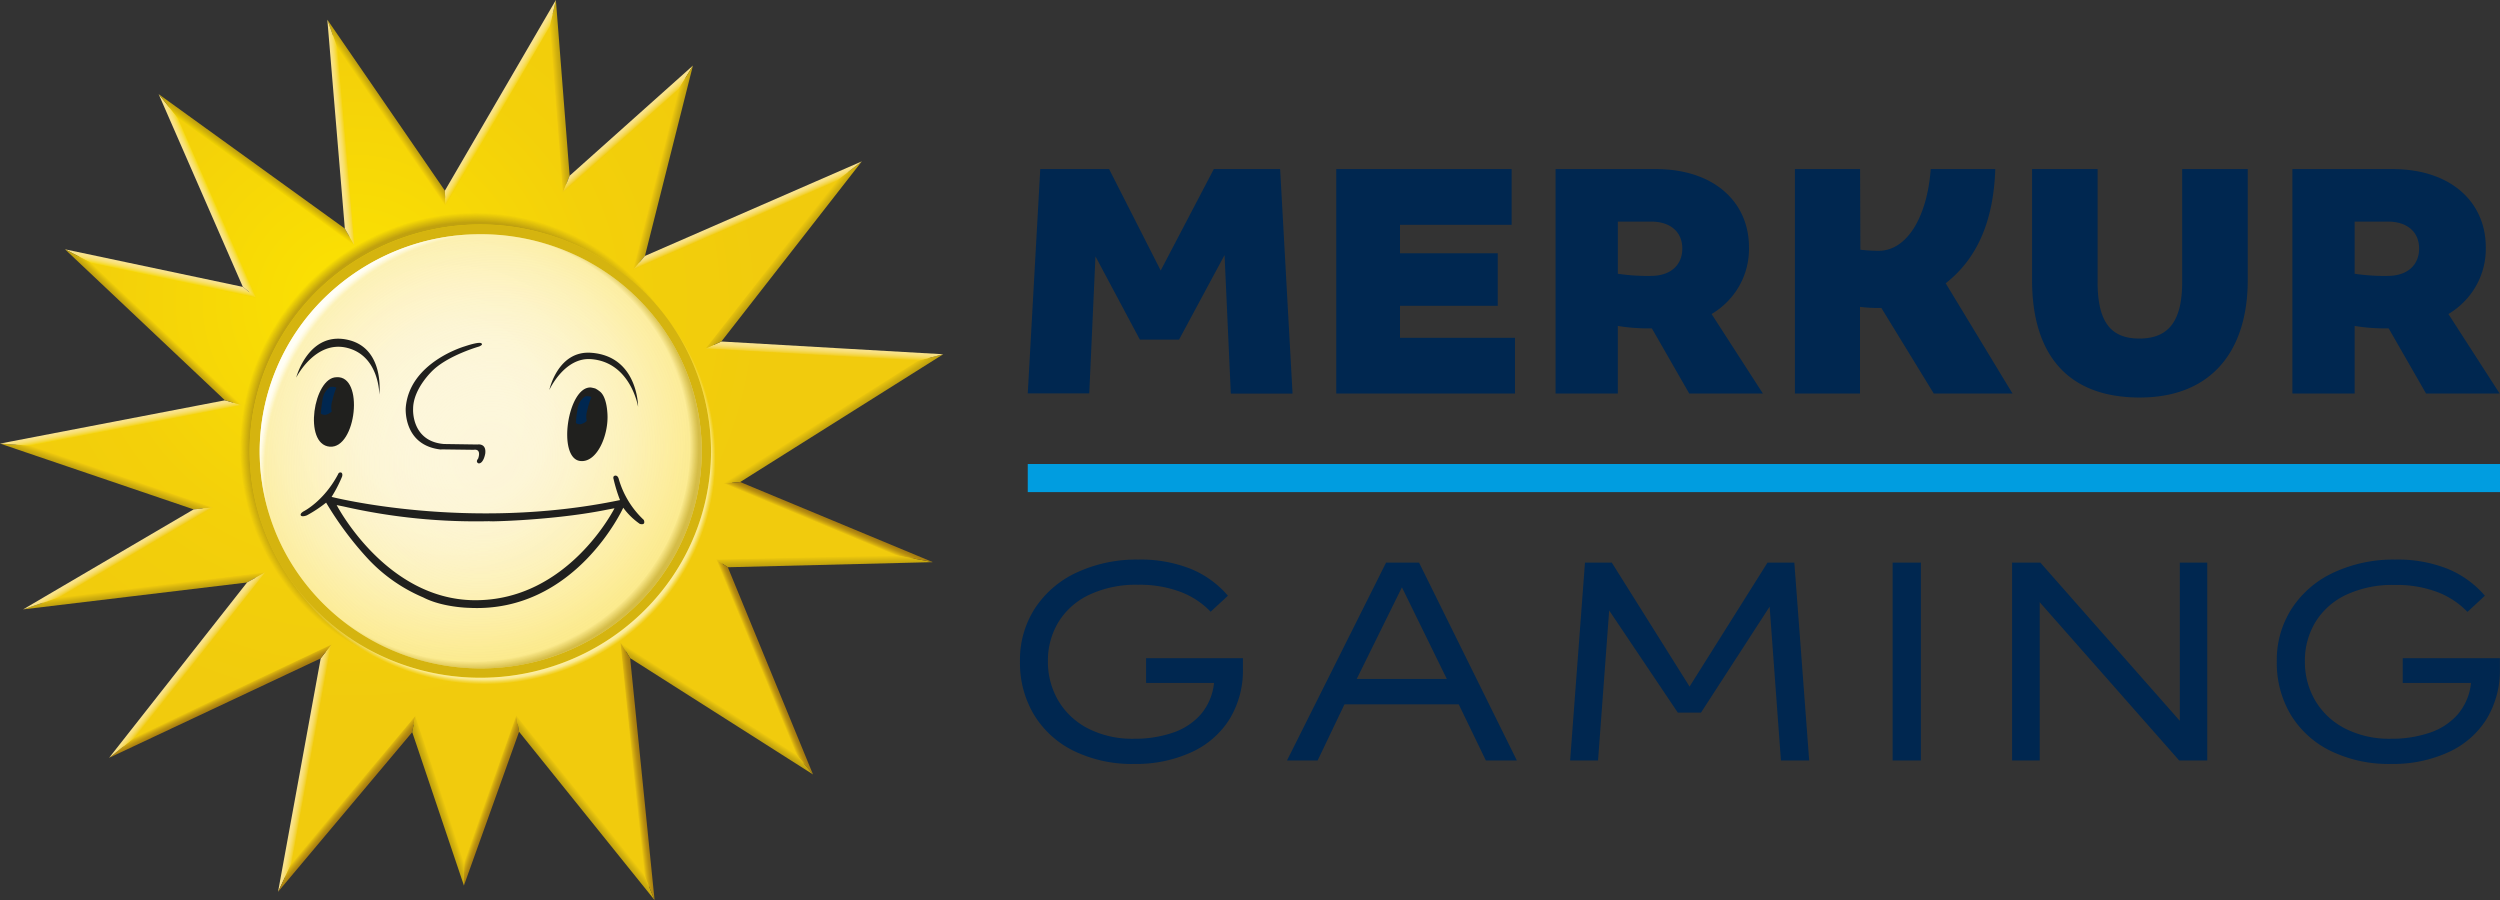 <svg width="100" height="36" fill="none" xmlns="http://www.w3.org/2000/svg"><rect width="100%" height="100%" fill="#333333" stroke="none"/><g clip-path="url(#clip0_419_4960)"><path d="M41.61 6.763h2.754l2.064 4.057 2.125-4.057h2.652l.497 8.98h-2.47l-.25-5.541-1.82 3.382h-1.568l-1.776-3.33-.248 5.483h-2.46l.5-8.974zm11.84 0h7.015v2.23H56v1.138h3.91v2.1H56v1.28h4.599v2.231H53.45v-8.98zm8.774 0h4c2.358 0 3.735 1.338 3.735 3.122a2.998 2.998 0 01-.38 1.536c-.263.47-.648.863-1.115 1.14l2.052 3.181H67.57l-1.494-2.605c-.176 0-.381 0-.586-.014a6.786 6.786 0 01-.777-.086v2.705h-2.49v-8.98zm5.068 3.18c0-.662-.468-1.08-1.259-1.08h-1.319v2.087c.437.066.878.094 1.32.086.805 0 1.258-.446 1.258-1.093zm13.99 1.251V6.763h2.622v4.519c0 1.596.528 2.26 1.67 2.26 1.143 0 1.713-.664 1.713-2.26v-4.52h2.623v4.433c0 2.877-1.48 4.706-4.321 4.706-2.93 0-4.307-1.77-4.307-4.707zm10.413-4.431h4c2.359 0 3.736 1.338 3.736 3.122a2.998 2.998 0 01-.381 1.536c-.263.47-.647.863-1.114 1.14l2.051 3.181h-2.944l-1.495-2.605c-.176 0-.38 0-.586-.014a6.786 6.786 0 01-.776-.086v2.705h-2.49v-8.98zm5.069 3.18c0-.662-.468-1.08-1.26-1.08h-1.318v2.087a7.86 7.86 0 001.319.086c.805 0 1.259-.446 1.259-1.093zm-24.968-3.18h2.607l.011 3.226c.243.028.488.043.733.043 1.115 0 1.937-1.32 2.082-3.268h2.583c-.071 2.071-.717 3.574-1.984 4.567l2.673 4.411h-3.15l-2.097-3.425a5.706 5.706 0 01-.854-.043v3.468h-2.604v-8.98z" fill="#002750"/><path d="M100 18.56H41.11v1.124H100V18.56z" fill="#009DE0"/><path d="M19.209 27.414c5.264 0 9.531-4.192 9.531-9.363 0-5.171-4.267-9.363-9.531-9.363-5.265 0-9.532 4.191-9.532 9.363 0 5.17 4.267 9.363 9.532 9.363z" fill="#D5B40F"/><path d="M29.264 19.31l7.958-5.01-8.681-.505 5.418-6.948-8.393 3.66 1.875-7.415-4.782 4.281-.544-6.847-4.309 7.402-4.502-6.55.68 8.1L6.72 4.244l3.26 7.452-6.86-1.454 6.212 5.867-8.717 1.678 7.51 2.55-6.457 3.79 8.584-1.032-5.345 6.787 8.136-3.826-1.653 9.047 5.165-6.141 2.008 5.97 2.146-5.99 5.26 6.534-.949-9.463 7.169 4.558-3.305-8.036 7.687-.192-7.307-3.034zM19.209 8.98a9.33 9.33 0 016.526 2.661 9 9 0 012.707 6.411v.024a8.953 8.953 0 01-1.57 5.028 9.197 9.197 0 01-4.147 3.325 9.383 9.383 0 01-5.329.504 9.28 9.28 0 01-4.717-2.486 9.016 9.016 0 01-2.518-4.64 8.916 8.916 0 01.529-5.234 9.102 9.102 0 013.396-4.064A9.347 9.347 0 0119.21 8.98z" fill="url(#paint0_radial_419_4960)"/><path d="M19.23 9.368c1.749 0 3.458.51 4.911 1.464a8.72 8.72 0 013.256 3.898 8.542 8.542 0 01.502 5.017 8.637 8.637 0 01-2.42 4.447 8.89 8.89 0 01-4.526 2.376 8.989 8.989 0 01-5.108-.495 8.81 8.81 0 01-3.968-3.198 8.576 8.576 0 01-1.49-4.825 8.617 8.617 0 012.593-6.138 8.932 8.932 0 016.25-2.546z" fill="url(#paint1_radial_419_4960)"/><path d="M19.23 9.368c1.749 0 3.458.51 4.911 1.464a8.72 8.72 0 013.256 3.898 8.542 8.542 0 01.502 5.017 8.637 8.637 0 01-2.42 4.447 8.89 8.89 0 01-4.526 2.376 8.989 8.989 0 01-5.108-.495 8.81 8.81 0 01-3.968-3.198 8.576 8.576 0 01-1.49-4.825 8.617 8.617 0 012.593-6.138 8.932 8.932 0 016.25-2.546z" fill="url(#paint2_radial_419_4960)"/><path d="M19.23 9.368c1.749 0 3.458.51 4.911 1.464a8.72 8.72 0 013.256 3.898 8.542 8.542 0 01.502 5.017 8.637 8.637 0 01-2.42 4.447 8.89 8.89 0 01-4.526 2.376 8.989 8.989 0 01-5.108-.495 8.81 8.81 0 01-3.968-3.198 8.576 8.576 0 01-1.49-4.825 8.617 8.617 0 012.593-6.138 8.932 8.932 0 016.25-2.546z" fill="url(#paint3_radial_419_4960)"/><path d="M29.264 19.31l7.958-5.01-8.681-.505 5.418-6.948-8.393 3.66 1.875-7.415-4.782 4.281-.544-6.847-4.309 7.402-4.502-6.55.68 8.1L6.72 4.244l3.26 7.452-6.86-1.454 6.212 5.867-8.717 1.678 7.51 2.55-6.457 3.79 8.584-1.032-5.345 6.787 8.136-3.826-1.653 9.047 5.165-6.141 2.008 5.97 2.146-5.99 5.26 6.534-.949-9.463 7.169 4.558-3.305-8.036 7.687-.192-7.307-3.034zM19.209 8.98a9.33 9.33 0 016.526 2.661 9 9 0 012.707 6.411v.024a8.953 8.953 0 01-1.57 5.028 9.197 9.197 0 01-4.147 3.325 9.383 9.383 0 01-5.329.504 9.28 9.28 0 01-4.717-2.486 9.016 9.016 0 01-2.518-4.64 8.916 8.916 0 01.529-5.234 9.102 9.102 0 013.396-4.064A9.347 9.347 0 0119.21 8.98z" fill="url(#paint4_radial_419_4960)"/><path d="M25.753 20.799a3.61 3.61 0 01-1.007-1.654c-.045-.144-.142-.12-.142-.12-.105.02-.062.134-.062.134.066.287.152.569.259.844-6.076 1.268-11.537-.127-11.537-.127.163-.26.303-.532.42-.814.035-.13-.032-.158-.032-.158-.102-.035-.133.074-.133.074-.573 1.08-1.377 1.477-1.377 1.477s-.161.088-.105.168c0 0 .04.065.236-.008.272-.147.53-.318.772-.51.46.775.997 1.502 1.604 2.171a6.473 6.473 0 002.278 1.62c.778.404 1.84.418 1.84.418 4.24.216 6.163-4.005 6.163-4.005.183.251.407.47.665.648.257.068.158-.158.158-.158zm-6.797 3.209c-3.538-.04-5.489-3.805-5.489-3.805l.277.056a23.79 23.79 0 005.96.586c-.77.028 2.2.023 4.562-.455l.314-.06s-1.866 3.722-5.624 3.678zm-1.306-6.033l1.292.017c.344-.052.182.355.182.355-.12.146.023.19.023.19.2 0 .263-.394.263-.394.052-.43-.311-.363-.311-.363l-1.343-.02c-1.311-.109-1.232-1.4-1.232-1.4 0-.843.822-1.577.822-1.577.645-.591 1.819-.923 1.819-.923.161-.071.105-.11.105-.11-.036-.12-.675.102-.675.102s-2.223.634-2.366 2.461c0 0-.115 1.514 1.425 1.67M11.85 15.1s.76-1.511 2.045-1.183c1.285.328 1.278 1.867 1.278 1.867s.225-1.818-1.214-2.18c-1.612-.403-2.11 1.496-2.11 1.496zm11.811-.988c1.863.144 1.863 2.158 1.863 2.158s-.292-1.77-1.863-1.903c-1.086-.097-1.688 1.232-1.688 1.232s.339-1.597 1.688-1.487z" fill="#20201E"/><path d="M13.456 15.089c-.91.01-1.337 2.681-.27 2.778 1.067.096 1.396-2.864.27-2.778z" fill="#20201E"/><path d="M13.204 15.48a.726.726 0 00-.308.547 4.73 4.73 0 00-.063.517.276.276 0 00.205.046.547.547 0 00.23-.128.859.859 0 01.027-.444c.037-.175.09-.346.161-.51a.356.356 0 00-.116-.034.47.47 0 00-.136.006z" fill="#002750"/><path d="M24.297 16.544c-.02-.36-.107-.742-.31-.89a1.06 1.06 0 00-.174-.114 1.577 1.577 0 00-.176-.04c-.93-.056-1.363 2.836-.425 2.94.678.077 1.143-1.062 1.085-1.896z" fill="#20201E"/><path d="M23.405 15.856a.728.728 0 00-.308.547 4.75 4.75 0 00-.063.516.27.27 0 00.205.047.55.55 0 00.23-.128.858.858 0 01.027-.444c.037-.175.091-.346.161-.51a.357.357 0 00-.116-.034.475.475 0 00-.136.006z" fill="#002750"/><path d="M29.264 19.31l7.958-5.01-8.681-.505 5.418-6.948-8.393 3.66 1.875-7.415-4.782 4.281-.544-6.847-4.309 7.402-4.502-6.55.68 8.1L6.72 4.244l3.26 7.452-6.86-1.454 6.212 5.867-8.717 1.678 7.51 2.55-6.457 3.79 8.584-1.032-5.345 6.787 8.136-3.826-1.653 9.047 5.165-6.141 2.008 5.97 2.146-5.99 5.26 6.534-.949-9.463 7.169 4.558-3.305-8.036 7.687-.192-7.307-3.034zM19.209 8.98a9.33 9.33 0 016.526 2.661 9 9 0 012.707 6.411v.024a8.953 8.953 0 01-1.57 5.028 9.197 9.197 0 01-4.147 3.325 9.383 9.383 0 01-5.329.504 9.28 9.28 0 01-4.717-2.486 9.016 9.016 0 01-2.518-4.64 8.916 8.916 0 01.529-5.234 9.102 9.102 0 013.396-4.064A9.347 9.347 0 0119.21 8.98z" fill="url(#paint5_radial_419_4960)"/><path d="M3.641 10.516l6.615 1.4-.542-.44-7.115-1.504 1.042.544z" fill="url(#paint6_linear_419_4960)"/><path d="M21.993 1.053l.522 6.647.27-.67-.55-7.03-.242 1.053z" fill="url(#paint7_linear_419_4960)"/><path d="M17.817 8.226l-.022-.599-4.702-6.84.423 1.183 4.301 6.256z" fill="url(#paint8_linear_419_4960)"/><path d="M22.515 7.7l4.634-4.14.568-.937-4.931 4.406-.271.67z" fill="url(#paint9_linear_419_4960)"/><path d="M7.11 4.712l-.764-.946 3.368 7.71.543.44-3.148-7.204z" fill="url(#paint10_linear_419_4960)"/><path d="M14.175 9.81l-.382-.668-7.447-5.376.763.946 7.066 5.098z" fill="url(#paint11_linear_419_4960)"/><path d="M14.174 9.81l-.658-7.84-.423-1.183.7 8.356.381.667z" fill="url(#paint12_linear_419_4960)"/><path d="M21.993 1.053L22.235 0l-4.44 7.627.022.6 4.176-7.174z" fill="url(#paint13_linear_419_4960)"/><path d="M28.918 19.338l.69-.057 8.119-5.11-1.01.26-7.799 4.907z" fill="url(#paint14_linear_419_4960)"/><path d="M27.149 3.56l-1.823 7.23.471-.552 1.92-7.615-.568.937z" fill="url(#paint15_linear_419_4960)"/><path d="M36.717 14.43l1.01-.26-8.873-.51-.627.28 8.49.49z" fill="url(#paint16_linear_419_4960)"/><path d="M37.313 22.486l-1.5-.28-7.174.178.474.306 8.2-.204z" fill="url(#paint17_linear_419_4960)"/><path d="M29.607 19.281l-.689.057 6.894 2.867 1.501.28-7.706-3.204z" fill="url(#paint18_linear_419_4960)"/><path d="M28.227 13.94l.627-.28 5.619-7.205-1.027.794-5.218 6.692z" fill="url(#paint19_linear_419_4960)"/><path d="M33.446 7.25l1.026-.795-8.675 3.783-.47.552 8.119-3.54z" fill="url(#paint20_linear_419_4960)"/><path d="M13.258 25.78l-.43.554-1.706 9.338.536-1.135 1.6-8.756z" fill="url(#paint21_linear_419_4960)"/><path d="M28.639 22.384l3.2 7.782.682.812-3.408-8.288-.474-.306z" fill="url(#paint22_linear_419_4960)"/><path d="M16.612 28.64l-4.954 5.897-.536 1.135 5.367-6.387.123-.645z" fill="url(#paint23_linear_419_4960)"/><path d="M18.566 34.443l-.01.98 2.207-6.154-.111-.648-2.086 5.822z" fill="url(#paint24_linear_419_4960)"/><path d="M16.612 28.64l-.123.645 2.068 6.138.01-.98-1.955-5.803z" fill="url(#paint25_linear_419_4960)"/><path d="M20.651 28.62l.112.65L26.18 36v-.002l-.429-1.044-5.1-6.333z" fill="url(#paint26_linear_419_4960)"/><path d="M24.818 25.703l.388.623 7.315 4.652-.681-.811-7.022-4.464z" fill="url(#paint27_linear_419_4960)"/><path d="M25.753 34.954l.43 1.045-.977-9.673-.388-.623.935 9.25z" fill="url(#paint28_linear_419_4960)"/><path d="M10.61 22.892l-8.209.986-1.478.498 8.959-1.077.728-.407z" fill="url(#paint29_linear_419_4960)"/><path d="M8.508 20.3l-7.27-2.471L0 17.743l7.746 2.632.762-.076z" fill="url(#paint30_linear_419_4960)"/><path d="M9.667 16.205l-.671-.193L0 17.743l1.238.086 8.43-1.624z" fill="url(#paint31_linear_419_4960)"/><path d="M5.45 29.451l-1.087.863 8.465-3.98.43-.553-7.808 3.67z" fill="url(#paint32_linear_419_4960)"/><path d="M8.508 20.3l-.762.075-6.823 4.001 1.478-.498L8.508 20.3z" fill="url(#paint33_linear_419_4960)"/><path d="M5.45 29.451l5.16-6.56-.728.408-5.519 7.015 1.087-.863z" fill="url(#paint34_linear_419_4960)"/><path d="M9.667 16.205l-6.026-5.689L2.6 9.972l6.397 6.04.671.193z" fill="url(#paint35_linear_419_4960)"/><path d="M45.371 30.558a5.323 5.323 0 01-2.402-.513 3.835 3.835 0 01-1.6-1.44 4.035 4.035 0 01-.57-2.157 3.793 3.793 0 01.608-2.13 3.995 3.995 0 011.685-1.428 5.656 5.656 0 012.434-.507c.722-.017 1.44.11 2.111.374a3.91 3.91 0 011.48 1.072l-.692.64a3.266 3.266 0 00-1.2-.792 4.636 4.636 0 00-1.705-.286 4.387 4.387 0 00-1.937.394 2.873 2.873 0 00-1.24 1.09 2.956 2.956 0 00-.426 1.573 3.056 3.056 0 00.42 1.586c.283.473.697.858 1.194 1.11a3.895 3.895 0 001.834.406 4.675 4.675 0 001.543-.241c.438-.143.828-.4 1.13-.742.297-.356.479-.791.523-1.25h-2.718v-.99h3.874v.42a3.741 3.741 0 01-.53 2.01 3.497 3.497 0 01-1.517 1.326c-.72.327-1.506.49-2.299.475zm6.109-.14l3.964-7.915h1.317l3.913 7.915h-1.24l-1.085-2.245h-4.57l-1.073 2.245H51.48zm2.789-3.26h3.603l-1.795-3.666-1.808 3.666zm8.536 3.26l.594-7.915h1.072l3.112 4.96 3.118-4.96h1.072l.594 7.915h-1.13l-.452-6.152-2.744 4.237h-.93l-2.744-4.085-.445 6h-1.117zm12.9 0v-7.915h1.13v7.915h-1.13zm4.778 0v-7.915h1.13l5.579 6.33v-6.33h1.098v7.915h-1.124l-5.578-6.33v6.33h-1.105zm15.161.14a5.323 5.323 0 01-2.402-.513 3.826 3.826 0 01-1.602-1.44 4.035 4.035 0 01-.568-2.157c-.013-.754.2-1.495.614-2.13a3.987 3.987 0 011.685-1.428 5.656 5.656 0 012.434-.507c.722-.017 1.44.11 2.111.374a3.92 3.92 0 011.479 1.072l-.697.647a3.294 3.294 0 00-1.201-.793 4.636 4.636 0 00-1.705-.285 4.385 4.385 0 00-1.93.387 2.873 2.873 0 00-1.24 1.09 2.956 2.956 0 00-.426 1.573 3.04 3.04 0 00.42 1.586c.283.473.697.858 1.194 1.11a3.89 3.89 0 001.834.406 4.681 4.681 0 001.543-.241c.438-.143.828-.4 1.13-.742.297-.356.479-.791.523-1.25h-2.731v-.99h3.887v.42a3.755 3.755 0 01-.53 2.01 3.497 3.497 0 01-1.517 1.326 5.33 5.33 0 01-2.305.475z" fill="#002750"/></g><defs><linearGradient id="paint6_linear_419_4960" x1="6.463" y1="10.779" x2="6.394" y2="11.11" gradientUnits="userSpaceOnUse"><stop offset=".07" stop-color="#F9E38E"/><stop offset=".2" stop-color="#F9E389"/><stop offset=".36" stop-color="#F9E179"/><stop offset=".54" stop-color="#F8DF60"/><stop offset=".73" stop-color="#F7DC3C"/><stop offset=".93" stop-color="#F6D80F"/><stop offset=".99" stop-color="#F6D700"/></linearGradient><linearGradient id="paint7_linear_419_4960" x1="22.558" y1="3.837" x2="22.193" y2="3.864" gradientUnits="userSpaceOnUse"><stop offset=".08" stop-color="#C0A10F"/><stop offset=".45" stop-color="#D1B00E"/><stop offset=".98" stop-color="#F1CB0D"/></linearGradient><linearGradient id="paint8_linear_419_4960" x1="15.591" y1="4.416" x2="15.322" y2="4.601" gradientUnits="userSpaceOnUse"><stop offset=".08" stop-color="#C0A10F"/><stop offset=".42" stop-color="#D1B10C"/><stop offset=".98" stop-color="#F5D307"/></linearGradient><linearGradient id="paint9_linear_419_4960" x1="24.996" y1="5.031" x2="25.231" y2="5.297" gradientUnits="userSpaceOnUse"><stop offset=".07" stop-color="#F9E38E"/><stop offset=".21" stop-color="#F9E289"/><stop offset=".38" stop-color="#F8DF79"/><stop offset=".57" stop-color="#F6DA60"/><stop offset=".78" stop-color="#F4D43C"/><stop offset=".99" stop-color="#F1CB0F"/><stop offset="1" stop-color="#F1CB0D"/></linearGradient><linearGradient id="paint10_linear_419_4960" x1="8.136" y1="7.91" x2="8.465" y2="7.767" gradientUnits="userSpaceOnUse"><stop offset=".07" stop-color="#F9E38E"/><stop offset=".2" stop-color="#F9E389"/><stop offset=".36" stop-color="#F9E279"/><stop offset=".55" stop-color="#F8E060"/><stop offset=".74" stop-color="#F8DD3C"/><stop offset=".94" stop-color="#F7DA0F"/><stop offset="1" stop-color="#F7D900"/></linearGradient><linearGradient id="paint11_linear_419_4960" x1="10.37" y1="6.639" x2="10.154" y2="6.942" gradientUnits="userSpaceOnUse"><stop offset=".08" stop-color="#C0A10F"/><stop offset=".41" stop-color="#D1B20A"/><stop offset=".98" stop-color="#F7D900"/></linearGradient><linearGradient id="paint12_linear_419_4960" x1="13.453" y1="5.315" x2="13.811" y2="5.282" gradientUnits="userSpaceOnUse"><stop offset=".07" stop-color="#F9E38E"/><stop offset=".2" stop-color="#F9E289"/><stop offset=".37" stop-color="#F8E179"/><stop offset=".56" stop-color="#F8DE60"/><stop offset=".76" stop-color="#F7D93C"/><stop offset=".97" stop-color="#F5D40F"/><stop offset="1" stop-color="#F5D307"/></linearGradient><linearGradient id="paint13_linear_419_4960" x1="19.871" y1="4.024" x2="20.18" y2="4.207" gradientUnits="userSpaceOnUse"><stop offset=".07" stop-color="#F9E38E"/><stop offset=".2" stop-color="#F9E289"/><stop offset=".37" stop-color="#F8E179"/><stop offset=".56" stop-color="#F8DE60"/><stop offset=".76" stop-color="#F7D93C"/><stop offset=".97" stop-color="#F5D40F"/><stop offset="1" stop-color="#F5D307"/></linearGradient><linearGradient id="paint14_linear_419_4960" x1="33.426" y1="16.914" x2="33.222" y2="16.594" gradientUnits="userSpaceOnUse"><stop offset=".08" stop-color="#C0A10F"/><stop offset=".45" stop-color="#D1B00E"/><stop offset=".98" stop-color="#F1CB0D"/></linearGradient><linearGradient id="paint15_linear_419_4960" x1="26.684" y1="6.747" x2="26.36" y2="6.665" gradientUnits="userSpaceOnUse"><stop offset=".08" stop-color="#C0A10F"/><stop offset=".45" stop-color="#D1B00E"/><stop offset=".98" stop-color="#F1CB0D"/></linearGradient><linearGradient id="paint16_linear_419_4960" x1="32.986" y1="13.873" x2="32.967" y2="14.237" gradientUnits="userSpaceOnUse"><stop offset=".07" stop-color="#F9E38E"/><stop offset=".21" stop-color="#F9E289"/><stop offset=".38" stop-color="#F8DF79"/><stop offset=".57" stop-color="#F6DA60"/><stop offset=".77" stop-color="#F4D43C"/><stop offset=".98" stop-color="#F1CB0F"/><stop offset=".99" stop-color="#F1CB0D"/></linearGradient><linearGradient id="paint17_linear_419_4960" x1="32.979" y1="22.624" x2="32.973" y2="22.254" gradientUnits="userSpaceOnUse"><stop offset=".08" stop-color="#C0A10F"/><stop offset=".45" stop-color="#D1B00E"/><stop offset=".98" stop-color="#F1CB0D"/></linearGradient><linearGradient id="paint18_linear_419_4960" x1="33.184" y1="20.753" x2="33.054" y2="21.064" gradientUnits="userSpaceOnUse"><stop stop-color="#A47A11"/><stop offset=".19" stop-color="#AA8011"/><stop offset=".44" stop-color="#B99010"/><stop offset=".72" stop-color="#D3AB0F"/><stop offset=".98" stop-color="#F1CB0D"/></linearGradient><linearGradient id="paint19_linear_419_4960" x1="31.509" y1="10.321" x2="31.199" y2="10.074" gradientUnits="userSpaceOnUse"><stop offset=".08" stop-color="#C0A10F"/><stop offset=".45" stop-color="#D1B00E"/><stop offset=".98" stop-color="#F1CB0D"/></linearGradient><linearGradient id="paint20_linear_419_4960" x1="29.831" y1="8.474" x2="29.961" y2="8.773" gradientUnits="userSpaceOnUse"><stop offset=".07" stop-color="#F9E38E"/><stop offset=".21" stop-color="#F9E289"/><stop offset=".38" stop-color="#F8DF79"/><stop offset=".57" stop-color="#F6DA60"/><stop offset=".78" stop-color="#F4D43C"/><stop offset=".99" stop-color="#F1CB0F"/><stop offset="1" stop-color="#F1CB0D"/></linearGradient><linearGradient id="paint21_linear_419_4960" x1="12.015" y1="30.696" x2="12.365" y2="30.759" gradientUnits="userSpaceOnUse"><stop offset=".07" stop-color="#F9E38E"/><stop offset=".21" stop-color="#F9E289"/><stop offset=".38" stop-color="#F8DF79"/><stop offset=".57" stop-color="#F6DA60"/><stop offset=".77" stop-color="#F4D43C"/><stop offset=".98" stop-color="#F1CB0F"/><stop offset=".99" stop-color="#F1CB0D"/></linearGradient><linearGradient id="paint22_linear_419_4960" x1="30.731" y1="26.621" x2="30.432" y2="26.744" gradientUnits="userSpaceOnUse"><stop stop-color="#A47A11"/><stop offset=".19" stop-color="#AA8011"/><stop offset=".44" stop-color="#B99010"/><stop offset=".72" stop-color="#D3AB0F"/><stop offset=".98" stop-color="#F1CB0D"/></linearGradient><linearGradient id="paint23_linear_419_4960" x1="14.021" y1="32.279" x2="13.722" y2="32.032" gradientUnits="userSpaceOnUse"><stop stop-color="#A47A11"/><stop offset=".19" stop-color="#AA8011"/><stop offset=".44" stop-color="#B99010"/><stop offset=".72" stop-color="#D3AB0F"/><stop offset=".98" stop-color="#F1CB0D"/></linearGradient><linearGradient id="paint24_linear_419_4960" x1="19.777" y1="32.08" x2="19.436" y2="31.961" gradientUnits="userSpaceOnUse"><stop stop-color="#A47A11"/><stop offset=".19" stop-color="#AA8011"/><stop offset=".44" stop-color="#B99010"/><stop offset=".72" stop-color="#D3AB0F"/><stop offset=".98" stop-color="#F1CB0D"/></linearGradient><linearGradient id="paint25_linear_419_4960" x1="17.416" y1="32.085" x2="17.75" y2="31.976" gradientUnits="userSpaceOnUse"><stop offset=".08" stop-color="#C0A10F"/><stop offset=".45" stop-color="#D1B00E"/><stop offset=".98" stop-color="#F1CB0D"/></linearGradient><linearGradient id="paint26_linear_419_4960" x1="23.271" y1="32.423" x2="23.558" y2="32.194" gradientUnits="userSpaceOnUse"><stop offset=".08" stop-color="#C0A10F"/><stop offset=".45" stop-color="#D1B00E"/><stop offset=".98" stop-color="#F1CB0D"/></linearGradient><linearGradient id="paint27_linear_419_4960" x1="28.579" y1="28.478" x2="28.756" y2="28.199" gradientUnits="userSpaceOnUse"><stop offset=".08" stop-color="#C0A10F"/><stop offset=".45" stop-color="#D1B00E"/><stop offset=".98" stop-color="#F1CB0D"/></linearGradient><linearGradient id="paint28_linear_419_4960" x1="25.688" y1="30.831" x2="25.316" y2="30.872" gradientUnits="userSpaceOnUse"><stop stop-color="#A47A11"/><stop offset=".19" stop-color="#AA8011"/><stop offset=".44" stop-color="#B99010"/><stop offset=".72" stop-color="#D3AB0F"/><stop offset=".98" stop-color="#F1CB0D"/></linearGradient><linearGradient id="paint29_linear_419_4960" x1="5.786" y1="23.792" x2="5.747" y2="23.475" gradientUnits="userSpaceOnUse"><stop offset=".08" stop-color="#C0A10F"/><stop offset=".45" stop-color="#D1B00E"/><stop offset=".98" stop-color="#F1CB0D"/></linearGradient><linearGradient id="paint30_linear_419_4960" x1="4.2" y1="19.177" x2="4.305" y2="18.866" gradientUnits="userSpaceOnUse"><stop offset=".08" stop-color="#C0A10F"/><stop offset=".45" stop-color="#D1B00E"/><stop offset=".98" stop-color="#F1CB0D"/></linearGradient><linearGradient id="paint31_linear_419_4960" x1="4.802" y1="16.813" x2="4.863" y2="17.136" gradientUnits="userSpaceOnUse"><stop offset=".07" stop-color="#F9E38E"/><stop offset=".2" stop-color="#F9E289"/><stop offset=".37" stop-color="#F8E079"/><stop offset=".56" stop-color="#F7DD60"/><stop offset=".76" stop-color="#F6D93C"/><stop offset=".97" stop-color="#F4D30F"/><stop offset=".99" stop-color="#F4D209"/></linearGradient><linearGradient id="paint32_linear_419_4960" x1="8.896" y1="28.218" x2="8.733" y2="27.879" gradientUnits="userSpaceOnUse"><stop stop-color="#A47A11"/><stop offset=".19" stop-color="#AA8011"/><stop offset=".44" stop-color="#B99010"/><stop offset=".72" stop-color="#D3AB0F"/><stop offset=".98" stop-color="#F1CB0D"/></linearGradient><linearGradient id="paint33_linear_419_4960" x1="4.626" y1="22.191" x2="4.8" y2="22.487" gradientUnits="userSpaceOnUse"><stop offset=".07" stop-color="#F9E38E"/><stop offset=".21" stop-color="#F9E289"/><stop offset=".38" stop-color="#F8DF79"/><stop offset=".57" stop-color="#F6DA60"/><stop offset=".77" stop-color="#F4D43C"/><stop offset=".98" stop-color="#F1CB0F"/><stop offset=".99" stop-color="#F1CB0D"/></linearGradient><linearGradient id="paint34_linear_419_4960" x1="7.343" y1="26.493" x2="7.625" y2="26.718" gradientUnits="userSpaceOnUse"><stop offset=".07" stop-color="#F9E38E"/><stop offset=".21" stop-color="#F9E289"/><stop offset=".38" stop-color="#F8DF79"/><stop offset=".57" stop-color="#F6DA60"/><stop offset=".77" stop-color="#F4D43C"/><stop offset=".98" stop-color="#F1CB0F"/><stop offset=".99" stop-color="#F1CB0D"/></linearGradient><linearGradient id="paint35_linear_419_4960" x1="6.013" y1="13.21" x2="6.249" y2="12.962" gradientUnits="userSpaceOnUse"><stop offset=".08" stop-color="#C0A10F"/><stop offset=".42" stop-color="#D1B10C"/><stop offset=".98" stop-color="#F5D307"/></linearGradient><radialGradient id="paint0_radial_419_4960" cx="0" cy="0" r="1" gradientUnits="userSpaceOnUse" gradientTransform="matrix(16.726 0 0 16.43 14.108 12.07)"><stop stop-color="#FCE400"/><stop offset=".12" stop-color="#FADF03"/><stop offset=".6" stop-color="#F3D00A"/><stop offset="1" stop-color="#F1CB0D"/></radialGradient><radialGradient id="paint1_radial_419_4960" cx="0" cy="0" r="1" gradientUnits="userSpaceOnUse" gradientTransform="matrix(10.074 0 0 9.896 18.071 16.695)"><stop offset=".21" stop-color="#FDF6D9"/><stop offset=".37" stop-color="#FDF5D5"/><stop offset=".53" stop-color="#FDF3C8"/><stop offset=".7" stop-color="#FCF0B3"/><stop offset=".86" stop-color="#FCEB95"/><stop offset="1" stop-color="#FBE678"/></radialGradient><radialGradient id="paint2_radial_419_4960" cx="0" cy="0" r="1" gradientUnits="userSpaceOnUse" gradientTransform="matrix(9.103 0 0 8.942 18.852 17.86)"><stop stop-color="#C0A10F" stop-opacity="0"/><stop offset=".96" stop-color="#C0A10F" stop-opacity="0"/><stop offset="1" stop-color="#C0A10F"/></radialGradient><radialGradient id="paint3_radial_419_4960" cx="0" cy="0" r="1" gradientUnits="userSpaceOnUse" gradientTransform="rotate(-138.767 13.22 5.492) scale(9.102 9.604)"><stop stop-color="#fff" stop-opacity="0"/><stop offset=".96" stop-color="#FDF2B4" stop-opacity=".35"/><stop offset=".97" stop-color="#FEF8D5" stop-opacity=".67"/><stop offset=".98" stop-color="#FFFCEA" stop-opacity=".88"/><stop offset=".99" stop-color="#FFFEF5" stop-opacity=".99"/><stop offset="1" stop-color="#FFFEF6"/></radialGradient><radialGradient id="paint4_radial_419_4960" cx="0" cy="0" r="1" gradientUnits="userSpaceOnUse" gradientTransform="rotate(39.387 -15.38 35.155) scale(9.513 9.717)"><stop offset=".81" stop-color="#C0A10F"/><stop offset=".92" stop-color="#C0A10F"/><stop offset=".96" stop-color="#C0A10F" stop-opacity="0"/></radialGradient><radialGradient id="paint5_radial_419_4960" cx="0" cy="0" r="1" gradientUnits="userSpaceOnUse" gradientTransform="matrix(9.322 0 0 9.157 19.386 18.298)"><stop offset=".58" stop-color="#FCEC91" stop-opacity="0"/><stop offset=".96" stop-color="#FCEEA6"/><stop offset=".97" stop-color="#FCEEA3" stop-opacity=".85"/><stop offset=".98" stop-color="#FCED9A" stop-opacity=".41"/><stop offset=".99" stop-color="#FCEC91" stop-opacity="0"/></radialGradient><clipPath id="clip0_419_4960"><path fill="#fff" d="M0 0h100v36H0z"/></clipPath></defs></svg>